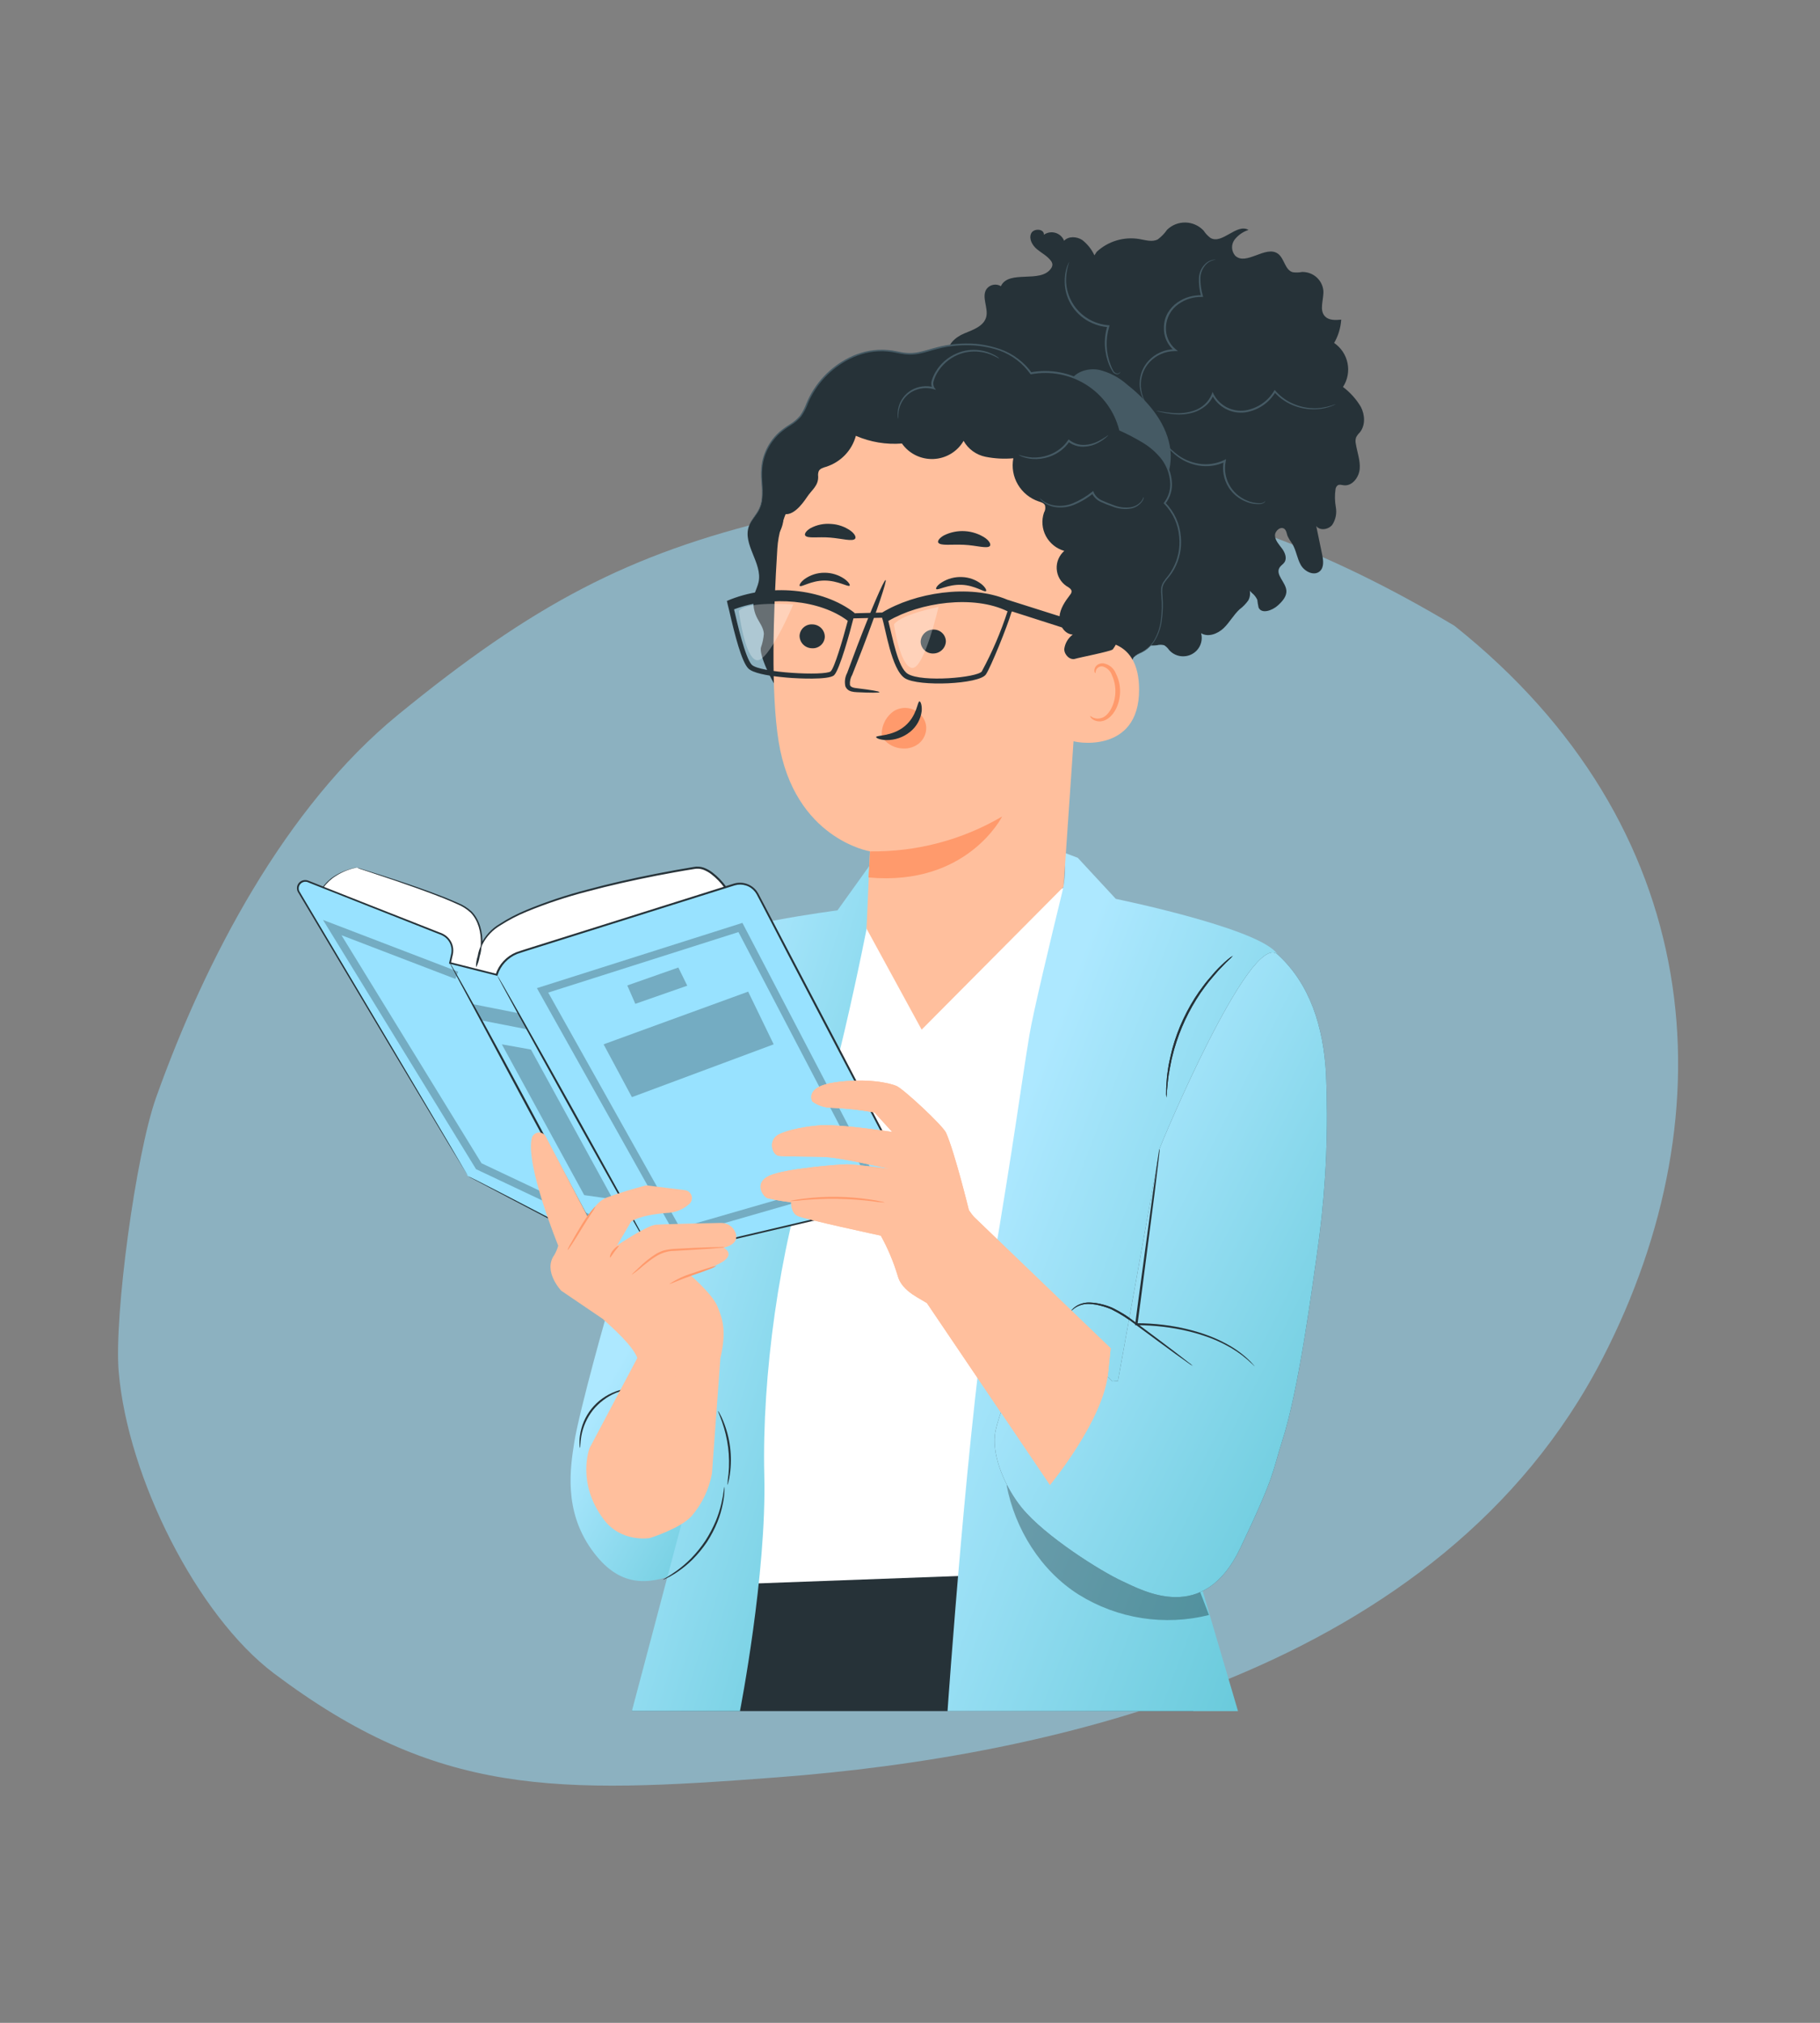 <svg width="90" height="100" viewBox="0 0 90 100" fill="none" xmlns="http://www.w3.org/2000/svg">
<rect x="0" y="0" width="90" height="100" fill="#808080" stroke="none"/>
<path opacity="0.5" d="M19.685 35.334C14.109 39.896 10.159 47.416 7.721 54.25C6.711 57.08 5.635 65.062 5.87 67.816C6.318 73.066 9.767 79.879 13.541 82.72C21.642 88.818 27.497 88.698 38.463 87.862C52.014 86.829 71.276 82.62 79.245 67.156C85.591 54.843 84.307 40.801 71.926 30.938C58.974 23.195 49.352 23.018 38.409 25.634C31.109 27.378 26.378 29.858 19.685 35.334Z" fill="#98E2FF"/>
<path d="M31.246 84.588H59.007L56.422 77.07L35.148 78.161L31.246 84.588Z" fill="#263238"/>
<path d="M36.416 78.315L52.639 77.717L58.4 45.839L53.194 43.624C53.194 43.624 51.033 44.822 47.031 44.841C43.104 44.86 43.173 43.541 43.173 43.541L39.73 47.205C39.73 47.205 35.492 59.12 35.428 59.361C35.365 59.602 36.416 78.315 36.416 78.315Z" fill="white"/>
<path d="M55.178 44.437C55.178 44.437 63.169 46.069 63.244 47.384C63.319 48.699 59.826 56.852 59.759 57.061C59.691 57.27 56.611 68.928 56.611 68.928L61.22 84.59H46.856C46.856 84.59 47.881 69.814 49.033 62.987C50.186 56.16 50.46 53.879 50.904 51.173C51.081 50.09 51.973 46.372 52.528 44.103C52.686 43.463 52.714 42.799 52.613 42.148L53.295 42.405L55.178 44.437Z" fill="url(#paint0_linear_4279_1748)"/>
<path d="M30.176 64.426C30.099 64.54 28.64 69.775 28.4 71.291C28.196 72.578 27.873 74.669 29.254 76.604C30.635 78.54 32.062 78.312 33.441 77.819C34.819 77.326 36.321 74.481 36.586 72.849C36.851 71.217 35.292 64.041 35.292 64.041L30.176 64.426Z" fill="url(#paint1_linear_4279_1748)"/>
<path d="M43.191 42.525L41.413 45.005C41.413 45.005 35.483 45.764 34.115 46.747C32.748 47.73 29.992 65.466 29.992 65.466L35.509 68.502L31.246 84.589H36.591C36.591 84.589 37.916 77.81 37.795 72.941C37.674 68.072 38.528 61.745 40.099 57.066C41.67 52.387 43.172 44.296 43.172 44.296L43.191 42.525Z" fill="url(#paint2_linear_4279_1748)"/>
<g opacity="0.3">
<path d="M59.335 78.668L49.777 73.416C50.184 75.581 51.471 77.657 53.353 78.837C54.3 79.426 55.359 79.819 56.465 79.991C57.571 80.163 58.701 80.112 59.786 79.839C59.633 79.448 59.482 79.058 59.335 78.668Z" fill="black"/>
</g>
<path d="M31.019 68.668C31.019 68.686 30.792 68.722 30.454 68.858C30.012 69.045 29.624 69.337 29.323 69.708C29.028 70.083 28.831 70.523 28.747 70.991C28.684 71.35 28.703 71.579 28.684 71.581C28.666 71.529 28.659 71.475 28.66 71.42C28.651 71.273 28.657 71.125 28.678 70.98C28.742 70.493 28.938 70.032 29.246 69.647C29.554 69.262 29.963 68.967 30.427 68.794C30.566 68.74 30.71 68.7 30.857 68.674C30.91 68.663 30.965 68.661 31.019 68.668Z" fill="#263238"/>
<path d="M32.134 76.034C32.134 76.034 33.651 75.56 34.197 74.951C34.716 74.347 35.065 73.618 35.207 72.839C35.276 71.935 35.62 67.192 35.62 67.192L31.622 66.932L29.156 71.584C29.156 71.584 28.487 73.292 29.853 75.112C30.725 76.279 32.134 76.034 32.134 76.034Z" fill="#FFBF9D"/>
<path d="M35.972 73.415C35.98 73.232 35.998 73.05 36.025 72.869C36.066 72.431 36.06 71.991 36.006 71.555C35.95 71.119 35.847 70.69 35.701 70.275C35.587 69.956 35.497 69.766 35.509 69.759C35.52 69.751 35.543 69.8 35.591 69.884C35.656 70.002 35.714 70.125 35.764 70.25C36.105 71.082 36.219 71.989 36.094 72.878C36.076 73.011 36.05 73.144 36.018 73.275C36.01 73.324 35.995 73.371 35.972 73.415Z" fill="#263238"/>
<path d="M35.823 73.506C35.831 73.582 35.831 73.658 35.823 73.734C35.821 73.823 35.813 73.911 35.8 73.999C35.785 74.102 35.773 74.219 35.742 74.347C35.683 74.648 35.595 74.945 35.481 75.231C35.34 75.58 35.165 75.915 34.959 76.231C34.747 76.543 34.506 76.836 34.239 77.103C34.018 77.32 33.779 77.517 33.522 77.692C33.426 77.761 33.325 77.824 33.221 77.882C33.145 77.93 33.067 77.972 32.985 78.009C32.918 78.047 32.847 78.078 32.773 78.1C32.773 78.083 33.06 77.942 33.482 77.637C33.727 77.456 33.959 77.257 34.173 77.041C34.433 76.774 34.667 76.484 34.874 76.176C35.077 75.862 35.252 75.532 35.397 75.189C35.512 74.909 35.604 74.62 35.673 74.326C35.79 73.828 35.802 73.504 35.823 73.506Z" fill="#263238"/>
<path d="M17.647 42.891C16.979 42.987 16.375 43.337 15.965 43.868L24.896 56.391L36.048 55.13L35.868 43.862C35.868 43.862 35.111 42.777 34.377 42.898C34.084 42.947 24.651 44.403 23.815 46.684C23.815 46.684 23.913 45.519 23.126 44.936C22.339 44.353 17.647 42.891 17.647 42.891Z" fill="white"/>
<path d="M17.649 42.891L17.779 42.927L18.163 43.044C18.498 43.149 18.995 43.304 19.633 43.517C20.27 43.729 21.054 43.995 21.952 44.344C22.177 44.433 22.407 44.534 22.644 44.635C22.894 44.735 23.124 44.88 23.322 45.061C23.717 45.466 23.877 46.075 23.854 46.684L23.788 46.669C23.991 46.255 24.312 45.909 24.712 45.674C25.122 45.41 25.555 45.183 26.006 44.995C26.991 44.586 28.003 44.247 29.037 43.98C30.12 43.686 31.266 43.426 32.466 43.191C33.066 43.073 33.68 42.961 34.304 42.86C34.469 42.827 34.639 42.839 34.798 42.893C34.953 42.95 35.099 43.03 35.23 43.13C35.49 43.33 35.719 43.566 35.91 43.832L35.919 43.843V43.858C35.965 46.764 36.017 49.93 36.071 53.219C36.083 53.86 36.093 54.496 36.102 55.126V55.169H36.056L24.904 56.428H24.877L24.862 56.407L15.953 43.881V43.872V43.862C16.124 43.626 16.341 43.425 16.593 43.274C16.774 43.163 16.967 43.073 17.169 43.005C17.287 42.962 17.408 42.929 17.532 42.906C17.573 42.898 17.616 42.895 17.658 42.895C17.616 42.899 17.575 42.906 17.534 42.915C17.411 42.941 17.291 42.977 17.174 43.022C16.979 43.093 16.793 43.185 16.618 43.297C16.371 43.448 16.158 43.647 15.992 43.881V43.862L24.946 56.367L24.904 56.348L36.044 55.077L36 55.128C35.99 54.495 35.979 53.863 35.969 53.23C35.917 49.942 35.867 46.779 35.821 43.868L35.831 43.895C35.645 43.637 35.423 43.408 35.17 43.213C35.047 43.119 34.911 43.044 34.765 42.989C34.621 42.94 34.467 42.93 34.318 42.961C33.694 43.059 33.081 43.172 32.482 43.287C31.284 43.521 30.137 43.779 29.056 44.069C28.026 44.334 27.017 44.669 26.035 45.073C25.587 45.258 25.156 45.482 24.748 45.743C24.361 45.968 24.048 46.302 23.85 46.701L23.777 46.877V46.688C23.802 46.097 23.648 45.498 23.27 45.113C23.077 44.935 22.853 44.793 22.609 44.695C22.377 44.587 22.146 44.492 21.924 44.401C21.029 44.048 20.247 43.779 19.619 43.56L18.156 43.071L17.772 42.946C17.691 42.908 17.649 42.891 17.649 42.891Z" fill="#263238"/>
<path d="M23.129 58.136L14.766 44.094C14.727 44.029 14.709 43.953 14.716 43.877C14.723 43.802 14.754 43.73 14.805 43.673C14.855 43.617 14.921 43.578 14.995 43.561C15.068 43.543 15.145 43.549 15.216 43.576L21.808 46.172C21.935 46.221 22.048 46.299 22.139 46.4C22.232 46.503 22.3 46.627 22.336 46.761C22.371 46.896 22.374 47.036 22.344 47.172L22.246 47.607L24.55 48.189L24.6 48.062C24.692 47.829 24.836 47.619 25.021 47.448C25.205 47.277 25.427 47.149 25.668 47.073L36.29 43.73C36.51 43.66 36.748 43.669 36.962 43.757C37.176 43.844 37.351 44.003 37.457 44.206L45.001 58.574L44.745 59.252L32.754 62.06H30.642L23.129 58.136Z" fill="#98E2FF"/>
<path d="M23.129 58.135L23.261 58.199L23.645 58.389L25.124 59.148L30.662 62.023H30.647H32.748L44.737 59.205L44.704 59.233C44.779 59.025 44.863 58.789 44.95 58.554V58.588L41.051 51.158C40.37 49.853 39.673 48.525 38.96 47.173L37.894 45.12L37.624 44.602L37.487 44.342C37.447 44.255 37.399 44.173 37.343 44.095C37.229 43.946 37.072 43.834 36.892 43.776C36.712 43.717 36.519 43.714 36.337 43.767L30.063 45.74L27.046 46.689C26.553 46.847 26.053 46.995 25.577 47.156C25.348 47.249 25.142 47.391 24.974 47.572C24.806 47.752 24.681 47.967 24.607 48.201L24.596 48.241L24.552 48.23L22.247 47.647L22.203 47.636L22.213 47.592L22.291 47.245C22.323 47.137 22.335 47.024 22.328 46.911C22.318 46.801 22.287 46.694 22.235 46.596C22.182 46.498 22.111 46.412 22.024 46.342C21.935 46.272 21.834 46.218 21.727 46.182L21.402 46.055L20.755 45.799L18.239 44.807L15.839 43.858L15.263 43.63C15.222 43.608 15.178 43.594 15.131 43.59C15.085 43.586 15.039 43.592 14.995 43.607C14.951 43.622 14.911 43.645 14.877 43.677C14.843 43.708 14.816 43.746 14.798 43.788C14.78 43.829 14.771 43.874 14.771 43.919C14.771 43.964 14.78 44.008 14.798 44.05L14.948 44.306L15.251 44.816C16.859 47.52 18.272 49.902 19.442 51.873L22.172 56.482L22.894 57.712L23.086 58.031C23.127 58.101 23.146 58.139 23.146 58.139C23.146 58.139 23.123 58.105 23.081 58.034C23.038 57.964 22.973 57.86 22.889 57.723L22.147 56.499C21.508 55.431 20.575 53.871 19.395 51.905L15.184 44.852L14.879 44.342C14.827 44.255 14.777 44.173 14.723 44.08C14.699 44.029 14.685 43.974 14.684 43.918C14.682 43.861 14.692 43.805 14.714 43.753C14.736 43.701 14.768 43.654 14.81 43.615C14.851 43.577 14.9 43.547 14.954 43.528C15.062 43.492 15.181 43.5 15.284 43.551L15.86 43.78L18.262 44.729L20.78 45.719L21.425 45.974L21.752 46.101C21.868 46.14 21.976 46.198 22.072 46.273C22.169 46.352 22.249 46.448 22.307 46.557C22.365 46.666 22.4 46.786 22.41 46.909C22.419 47.031 22.406 47.154 22.372 47.272L22.295 47.619L22.261 47.564L24.565 48.145L24.509 48.173C24.588 47.927 24.72 47.702 24.897 47.512C25.073 47.322 25.29 47.173 25.531 47.074C26.021 46.907 26.51 46.761 27.006 46.604L30.025 45.655L36.298 43.68C36.5 43.621 36.715 43.625 36.914 43.69C37.113 43.755 37.288 43.878 37.414 44.044C37.473 44.126 37.524 44.213 37.566 44.304L37.702 44.564L37.975 45.082C38.335 45.77 38.693 46.454 39.048 47.133L41.14 51.118L45.031 58.552V58.569V58.587L44.785 59.266V59.289H44.76L32.761 62.097H30.649L25.118 59.194L23.649 58.418L23.265 58.217L23.129 58.135Z" fill="#263238"/>
<g opacity="0.3">
<path d="M29.022 60.389L23.541 57.799L15.973 45.477L22.657 48.038L22.517 48.393L16.887 46.234L23.81 57.505L29.187 60.046L29.022 60.389Z" fill="#1E2D33"/>
</g>
<g opacity="0.3">
<path d="M33.447 61.148L26.551 48.849L36.713 45.623L43.337 58.302L33.447 61.148ZM27.11 49.069L33.629 60.699L42.778 58.054L36.517 46.078L27.11 49.069Z" fill="#1E2D33"/>
</g>
<path d="M32.221 61.919C32.199 61.932 30.468 58.883 28.358 55.088C26.247 51.292 24.559 48.224 24.582 48.211C24.605 48.198 26.336 51.247 28.446 55.042C30.556 58.837 32.246 61.907 32.221 61.919Z" fill="#263238"/>
<path d="M22.246 47.602C22.279 47.646 22.309 47.693 22.335 47.742L22.573 48.15C22.778 48.507 23.068 49.025 23.425 49.668C24.138 50.951 25.106 52.734 26.164 54.71L28.87 59.767L29.694 61.298C29.786 61.472 29.859 61.613 29.914 61.715C29.943 61.763 29.966 61.813 29.985 61.865C29.952 61.821 29.923 61.774 29.897 61.725L29.659 61.317C29.453 60.96 29.163 60.442 28.806 59.799C28.094 58.514 27.126 56.73 26.068 54.755L23.356 49.698L22.532 48.169C22.44 47.994 22.367 47.854 22.312 47.752C22.285 47.704 22.263 47.653 22.246 47.602Z" fill="#263238"/>
<path d="M23.54 47.829C23.534 47.635 23.563 47.443 23.624 47.259C23.653 47.068 23.714 46.882 23.805 46.711C23.81 46.904 23.781 47.097 23.72 47.28C23.692 47.472 23.631 47.657 23.54 47.829Z" fill="#263238"/>
<g opacity="0.3">
<path d="M24.816 51.627L28.89 59.082L30.307 59.283L26.257 51.885L24.816 51.627Z" fill="#1E2D33"/>
</g>
<g opacity="0.3">
<path d="M23.363 49.637L25.62 50.083L26.115 50.895L23.803 50.443L23.4 49.758" fill="#1E2D33"/>
</g>
<g opacity="0.3">
<path d="M31.417 49.625L31.02 48.716L33.545 47.83L33.985 48.728L31.417 49.625Z" fill="#1E2D33"/>
</g>
<g opacity="0.3">
<path d="M31.248 54.238L29.848 51.627L36.997 49.022L38.259 51.627L31.248 54.238Z" fill="#1E2D33"/>
</g>
<path d="M54.231 12.45C54.51 12.191 54.845 11.998 55.212 11.888C55.578 11.778 55.966 11.754 56.343 11.817C56.649 11.87 56.979 11.978 57.254 11.834C57.431 11.702 57.586 11.543 57.711 11.361C57.83 11.244 57.973 11.151 58.129 11.089C58.286 11.027 58.454 10.997 58.623 11C58.791 11.004 58.958 11.041 59.111 11.11C59.265 11.178 59.404 11.277 59.518 11.399C59.609 11.538 59.724 11.661 59.858 11.762C60.434 12.101 61.158 11.022 61.74 11.367C61.464 11.456 61.222 11.625 61.047 11.853C60.962 11.969 60.92 12.11 60.926 12.252C60.933 12.395 60.987 12.532 61.081 12.64C61.619 13.154 62.594 12.109 63.193 12.541C63.518 12.777 63.537 13.344 63.923 13.456C64.078 13.479 64.235 13.475 64.388 13.445C64.65 13.439 64.905 13.532 65.101 13.704C65.296 13.877 65.418 14.116 65.442 14.374C65.465 14.817 65.216 15.342 65.534 15.652C65.726 15.841 66.047 15.83 66.324 15.802C66.297 16.207 66.178 16.601 65.974 16.953C66.318 17.19 66.555 17.548 66.637 17.954C66.719 18.36 66.638 18.781 66.412 19.13C66.769 19.399 67.07 19.735 67.297 20.118C67.499 20.513 67.526 21.029 67.245 21.374C67.173 21.445 67.111 21.526 67.063 21.615C67.026 21.719 67.02 21.831 67.046 21.938C67.111 22.354 67.274 22.762 67.238 23.181C67.201 23.6 66.867 24.044 66.445 23.989C66.347 23.976 66.239 23.938 66.155 23.989C66.124 24.012 66.098 24.04 66.079 24.073C66.06 24.105 66.048 24.142 66.043 24.179C65.999 24.478 66.005 24.783 66.059 25.08C66.112 25.381 66.048 25.691 65.88 25.947C65.688 26.185 65.267 26.249 65.089 26.004L65.383 27.424C65.44 27.704 65.483 28.044 65.267 28.238C64.985 28.492 64.511 28.259 64.325 27.93C64.138 27.602 64.1 27.206 63.904 26.883C63.812 26.759 63.732 26.627 63.666 26.488C63.626 26.372 63.616 26.238 63.526 26.156C63.343 25.991 63.036 26.24 63.049 26.484C63.063 26.729 63.251 26.921 63.397 27.118C63.543 27.316 63.654 27.591 63.518 27.796C63.453 27.894 63.339 27.955 63.276 28.056C63.057 28.401 63.568 28.773 63.61 29.179C63.643 29.479 63.408 29.737 63.182 29.938C62.905 30.185 62.387 30.369 62.237 30.033C62.209 29.907 62.188 29.781 62.174 29.653C62.111 29.517 62.017 29.397 61.897 29.304C61.63 29.039 61.447 28.703 61.371 28.336C61.667 28.735 61.972 29.257 61.726 29.686C61.605 29.854 61.459 30.003 61.292 30.128C60.995 30.405 60.801 30.775 60.507 31.055C60.213 31.336 59.739 31.517 59.395 31.302C59.449 31.501 59.432 31.712 59.349 31.9C59.266 32.089 59.121 32.244 58.937 32.34C58.753 32.436 58.541 32.468 58.337 32.43C58.132 32.392 57.947 32.287 57.811 32.131C57.748 32.038 57.666 31.958 57.571 31.898C57.453 31.866 57.329 31.866 57.212 31.898C56.848 31.94 56.479 31.883 56.146 31.732C55.813 31.581 55.529 31.342 55.324 31.042L55.694 30.932C54.982 30.805 54.239 30.667 53.663 30.234C53.087 29.801 52.739 28.98 53.087 28.348C53.234 28.075 53.507 27.799 53.405 27.507C53.334 27.304 53.111 27.204 52.912 27.128L50.396 26.114C49.989 25.951 49.561 25.771 49.301 25.42C49.042 25.069 49.046 24.492 49.424 24.27C49.244 23.868 48.953 23.524 48.583 23.278C48.17 23.006 47.679 22.868 47.254 22.613C46.83 22.359 46.452 21.921 46.507 21.433C46.563 20.946 47.264 20.598 47.589 20.972C47.556 20.23 46.229 20.122 46.152 19.384C46.089 18.786 46.872 18.515 47.291 18.077C47.22 17.866 47.014 17.724 46.938 17.507C46.774 17.071 47.245 16.665 47.679 16.486C48.113 16.308 48.639 16.13 48.766 15.682C48.892 15.234 48.518 14.678 48.787 14.285C48.866 14.179 48.983 14.105 49.114 14.08C49.245 14.054 49.381 14.078 49.495 14.147C49.88 13.314 51.466 14.031 51.977 13.266C52.02 13.208 52.043 13.136 52.042 13.063C52.032 13.001 52.007 12.942 51.967 12.893C51.792 12.652 51.51 12.513 51.281 12.323C51.053 12.134 50.868 11.817 50.989 11.543C51.111 11.27 51.642 11.306 51.621 11.604C51.703 11.547 51.798 11.508 51.897 11.492C51.996 11.476 52.098 11.483 52.194 11.512C52.291 11.54 52.379 11.591 52.453 11.658C52.527 11.726 52.584 11.809 52.62 11.902C52.839 11.665 53.246 11.688 53.517 11.864C53.776 12.066 53.983 12.326 54.12 12.623" fill="#263238"/>
<path d="M57.846 22.031C57.61 20.803 56.725 19.792 55.734 19.01C55.339 18.658 54.862 18.408 54.345 18.282C53.823 18.187 53.222 18.354 52.945 18.801L52.995 19.676C52.847 21.061 53.902 22.255 54.386 23.562C54.597 24.132 54.77 24.813 55.319 25.067C55.621 25.186 55.957 25.191 56.262 25.08C57.47 24.703 58.082 23.259 57.846 22.031Z" fill="#455A64"/>
<path d="M57.809 28.45C58.203 27.924 58.397 27.278 58.358 26.624C58.319 25.971 58.048 25.352 57.594 24.875C58.118 24.24 57.942 23.249 57.423 22.61C56.905 21.97 56.129 21.599 55.38 21.246C54.986 19.365 52.868 18.02 50.975 18.456C50.005 17.018 47.912 16.771 46.226 17.238C45.824 17.383 45.403 17.47 44.975 17.496C44.663 17.469 44.353 17.424 44.046 17.36C42.341 17.115 40.632 18.285 39.95 19.851C39.859 20.108 39.734 20.352 39.579 20.578C39.355 20.858 39.017 21.022 38.728 21.236C38.417 21.472 38.16 21.771 37.976 22.114C37.792 22.456 37.684 22.834 37.661 23.221C37.626 23.875 37.832 24.574 37.545 25.166C37.401 25.464 37.146 25.701 37.035 26.012C36.708 26.91 37.711 27.839 37.513 28.773C37.472 28.963 37.384 29.141 37.321 29.327C37.208 29.713 37.24 30.127 37.411 30.492C37.544 30.769 37.759 31.025 37.774 31.333C37.755 31.564 37.706 31.793 37.628 32.012C37.507 32.57 38.705 34.735 39.189 35.048L53.784 35.323C54.337 35.206 54.839 34.922 55.221 34.51C55.603 34.098 55.847 33.58 55.918 33.025C55.913 32.839 55.961 32.656 56.058 32.496C56.173 32.386 56.309 32.3 56.459 32.243C57.404 31.756 57.531 30.481 57.443 29.431C57.421 29.285 57.425 29.136 57.456 28.991C57.535 28.789 57.656 28.605 57.809 28.45Z" fill="#263238"/>
<path d="M53.651 28.431C53.72 25.879 52.132 22.928 49.58 21.657C47.971 20.854 46.699 20.837 45.86 20.731C44.665 20.604 43.459 20.84 42.404 21.408C41.597 21.586 38.622 24.224 38.44 27.116C38.236 30.328 38.117 34.26 38.503 36.657C39.281 41.476 43.02 42.087 43.02 42.087L42.851 45.907L45.576 50.901L52.593 43.84L53.651 28.431Z" fill="#FFBF9D"/>
<path d="M45.802 35.93C45.78 35.683 45.666 35.453 45.482 35.285C45.315 35.127 45.101 35.028 44.872 35.003C44.643 34.977 44.412 35.027 44.214 35.144C44.008 35.284 43.842 35.476 43.736 35.7C43.629 35.924 43.585 36.173 43.607 36.419C43.706 36.571 43.835 36.7 43.988 36.798C44.141 36.896 44.313 36.961 44.493 36.989C44.55 36.989 44.608 37.002 44.666 37.004C44.952 37.017 45.234 36.923 45.455 36.742C45.571 36.641 45.663 36.516 45.723 36.375C45.783 36.235 45.81 36.082 45.802 35.93Z" fill="#FF9A6C"/>
<path d="M39.539 31.425C39.538 31.586 39.6 31.742 39.713 31.858C39.826 31.974 39.981 32.042 40.144 32.047C40.224 32.053 40.303 32.044 40.379 32.019C40.455 31.994 40.525 31.954 40.585 31.902C40.645 31.851 40.694 31.787 40.728 31.716C40.763 31.645 40.783 31.568 40.787 31.489C40.789 31.328 40.727 31.173 40.615 31.056C40.502 30.94 40.347 30.872 40.184 30.867C40.105 30.861 40.025 30.87 39.949 30.895C39.873 30.92 39.803 30.96 39.743 31.012C39.683 31.064 39.634 31.127 39.599 31.198C39.564 31.269 39.544 31.346 39.539 31.425Z" fill="#263238"/>
<path d="M39.548 28.965C39.627 29.047 40.101 28.7 40.774 28.7C41.446 28.7 41.941 29.034 42.014 28.952C42.049 28.916 41.97 28.772 41.755 28.616C41.463 28.417 41.117 28.311 40.762 28.314C40.412 28.314 40.072 28.423 39.788 28.626C39.581 28.783 39.512 28.929 39.548 28.965Z" fill="#263238"/>
<path d="M43.488 34.215C43.488 34.177 43.073 34.107 42.395 34.025C42.222 34.008 42.059 33.974 42.03 33.858C42.015 33.683 42.055 33.507 42.145 33.355L42.652 32.061C43.357 30.219 43.868 28.705 43.793 28.676C43.718 28.648 43.084 30.12 42.38 31.963C42.211 32.416 42.047 32.849 41.894 33.264C41.785 33.469 41.754 33.705 41.805 33.93C41.83 33.99 41.868 34.044 41.917 34.087C41.966 34.13 42.025 34.161 42.088 34.179C42.183 34.204 42.281 34.217 42.38 34.219C43.061 34.251 43.486 34.253 43.488 34.215Z" fill="#263238"/>
<path d="M43.028 42.088C45.324 42.12 47.584 41.523 49.557 40.363C49.557 40.363 47.829 43.826 42.949 43.378L43.028 42.088Z" fill="#FF9A6C"/>
<path d="M45.469 34.674C45.36 34.674 45.358 35.389 44.734 35.904C44.11 36.418 43.33 36.336 43.324 36.439C43.324 36.482 43.499 36.577 43.827 36.587C44.255 36.593 44.672 36.449 45.003 36.181C45.323 35.925 45.53 35.555 45.579 35.15C45.6 34.849 45.519 34.67 45.469 34.674Z" fill="#263238"/>
<path d="M39.817 26.472C39.93 26.635 40.447 26.527 41.048 26.576C41.649 26.625 42.15 26.781 42.283 26.635C42.342 26.563 42.283 26.405 42.068 26.242C41.782 26.038 41.442 25.919 41.09 25.901C40.74 25.872 40.389 25.945 40.08 26.111C39.855 26.246 39.771 26.394 39.817 26.472Z" fill="#263238"/>
<path d="M46.774 31.708C46.768 31.868 46.7 32.019 46.584 32.13C46.468 32.242 46.313 32.305 46.151 32.306C46.072 32.309 45.992 32.296 45.917 32.269C45.842 32.241 45.774 32.199 45.716 32.145C45.657 32.091 45.611 32.026 45.579 31.954C45.546 31.882 45.529 31.804 45.527 31.725C45.532 31.564 45.6 31.411 45.717 31.299C45.834 31.187 45.99 31.124 46.153 31.123C46.233 31.121 46.313 31.134 46.387 31.162C46.462 31.19 46.53 31.232 46.588 31.287C46.646 31.341 46.692 31.406 46.724 31.479C46.756 31.551 46.773 31.629 46.774 31.708Z" fill="#263238"/>
<path d="M48.758 29.22C48.678 29.297 48.217 28.935 47.545 28.91C46.873 28.886 46.366 29.203 46.297 29.119C46.262 29.081 46.346 28.929 46.567 28.793C46.866 28.604 47.216 28.511 47.57 28.527C47.919 28.538 48.255 28.66 48.53 28.872C48.733 29.038 48.797 29.186 48.758 29.22Z" fill="#263238"/>
<path d="M48.949 26.993C48.81 27.139 48.296 26.962 47.673 26.932C47.051 26.901 46.521 26.993 46.4 26.829C46.35 26.752 46.439 26.604 46.675 26.469C46.998 26.308 47.358 26.235 47.719 26.258C48.08 26.281 48.428 26.399 48.728 26.6C48.943 26.761 49.008 26.919 48.949 26.993Z" fill="#263238"/>
<path d="M52.848 32.999C52.848 32.639 53.268 31.792 53.627 31.737C54.587 31.589 56.316 31.665 56.329 34.067C56.352 37.354 53.009 36.701 53.001 36.606C52.994 36.511 52.846 34.238 52.848 32.999Z" fill="#FFBF9D"/>
<path d="M53.913 35.4C53.927 35.388 53.971 35.44 54.069 35.483C54.208 35.538 54.363 35.538 54.503 35.483C54.852 35.352 55.144 34.8 55.156 34.208C55.163 33.926 55.106 33.645 54.989 33.388C54.957 33.286 54.9 33.193 54.823 33.117C54.747 33.041 54.653 32.984 54.549 32.952C54.482 32.935 54.412 32.942 54.35 32.971C54.288 33 54.238 33.05 54.209 33.111C54.165 33.204 54.186 33.269 54.169 33.275C54.151 33.28 54.098 33.221 54.123 33.085C54.14 33.003 54.186 32.93 54.251 32.878C54.343 32.809 54.458 32.778 54.572 32.792C54.709 32.818 54.837 32.878 54.943 32.966C55.05 33.054 55.132 33.169 55.181 33.297C55.325 33.581 55.396 33.895 55.388 34.212C55.373 34.874 55.033 35.496 54.553 35.637C54.464 35.663 54.37 35.67 54.278 35.655C54.186 35.641 54.099 35.606 54.023 35.553C53.919 35.479 53.902 35.405 53.913 35.4Z" fill="#FF9A6C"/>
<path d="M37.688 27.162C38.36 26.746 38.79 26.181 38.748 25.399C39.193 25.53 39.646 24.965 39.9 24.583C40.153 24.202 40.476 24.014 40.459 23.551C40.446 23.46 40.457 23.368 40.491 23.283C40.559 23.158 40.718 23.116 40.854 23.075C41.209 22.961 41.529 22.762 41.786 22.495C42.043 22.228 42.227 21.901 42.323 21.545C43.039 21.856 43.822 21.986 44.601 21.925C44.774 22.172 45.008 22.373 45.282 22.507C45.555 22.641 45.858 22.704 46.162 22.691C46.467 22.678 46.763 22.589 47.023 22.432C47.284 22.275 47.499 22.055 47.65 21.794C47.763 21.994 47.917 22.168 48.104 22.304C48.291 22.44 48.505 22.535 48.732 22.581C49.185 22.672 49.65 22.696 50.11 22.655C50.025 23.101 50.104 23.562 50.335 23.954C50.566 24.346 50.932 24.643 51.366 24.79C51.483 24.826 51.62 24.862 51.675 24.98C51.692 25.041 51.696 25.105 51.687 25.168C51.678 25.231 51.656 25.291 51.624 25.346C51.56 25.535 51.536 25.735 51.553 25.933C51.569 26.131 51.626 26.325 51.72 26.501C51.814 26.677 51.943 26.833 52.099 26.959C52.255 27.085 52.435 27.178 52.628 27.234C52.502 27.345 52.403 27.483 52.338 27.637C52.273 27.792 52.245 27.959 52.255 28.125C52.264 28.292 52.312 28.455 52.394 28.601C52.477 28.747 52.591 28.872 52.73 28.968C52.851 29.04 53.008 29.126 52.989 29.264C52.978 29.317 52.953 29.365 52.916 29.405C52.668 29.729 52.422 30.086 52.392 30.49C52.361 30.894 52.639 31.352 53.05 31.371C52.935 31.456 52.837 31.564 52.765 31.687C52.692 31.811 52.646 31.948 52.628 32.09C52.628 32.376 52.916 32.659 53.185 32.564C53.3 32.52 54.956 32.198 55.029 32.101C55.969 30.839 54.786 29.445 54.694 27.879C54.569 26.309 54.076 24.789 53.256 23.439C52.936 22.861 52.539 22.329 52.077 21.855C51.52 21.345 50.907 20.9 50.249 20.526C49.407 20.008 48.543 19.494 47.579 19.268C45.786 18.851 43.931 19.494 42.246 20.259C41.599 20.527 40.991 20.881 40.439 21.31C39.817 21.87 39.302 22.535 38.916 23.274C38.323 24.319 37.83 25.447 37.712 26.638" fill="#263238"/>
<path d="M37.035 26.012C37.075 25.886 37.135 25.767 37.214 25.659C37.285 25.549 37.385 25.422 37.479 25.259C37.586 25.07 37.652 24.861 37.671 24.646C37.689 24.375 37.684 24.104 37.657 23.834C37.621 23.508 37.63 23.18 37.684 22.857C37.757 22.486 37.906 22.134 38.122 21.823C38.24 21.652 38.378 21.496 38.533 21.358C38.698 21.218 38.873 21.091 39.057 20.978C39.249 20.863 39.42 20.718 39.564 20.547C39.696 20.356 39.802 20.149 39.881 19.931C40.287 18.958 41.031 18.16 41.98 17.682C42.236 17.555 42.504 17.456 42.781 17.386C43.067 17.319 43.361 17.287 43.655 17.289C43.805 17.294 43.955 17.306 44.104 17.325C44.252 17.348 44.398 17.38 44.546 17.407C44.839 17.468 45.142 17.468 45.435 17.407C45.733 17.348 46.024 17.244 46.332 17.168C46.958 17.006 47.607 16.949 48.252 16.997C48.583 17.029 48.91 17.092 49.228 17.187C49.883 17.367 50.465 17.744 50.895 18.265C50.935 18.32 50.975 18.375 51.017 18.428L50.964 18.407C51.932 18.225 52.935 18.416 53.765 18.942C54.595 19.468 55.19 20.288 55.427 21.234L55.402 21.202C55.802 21.38 56.191 21.584 56.565 21.811C56.932 22.032 57.254 22.319 57.516 22.655C57.763 22.988 57.913 23.382 57.948 23.794C57.989 24.191 57.874 24.588 57.627 24.904V24.849C58.075 25.306 58.347 25.904 58.395 26.538C58.45 27.104 58.328 27.674 58.046 28.17C57.981 28.283 57.907 28.392 57.825 28.494C57.743 28.588 57.666 28.686 57.595 28.788C57.529 28.884 57.488 28.995 57.476 29.111C57.469 29.224 57.472 29.338 57.485 29.451C57.522 29.867 57.509 30.286 57.447 30.699C57.4 31.033 57.289 31.355 57.118 31.648C56.99 31.862 56.812 32.044 56.6 32.179C56.429 32.291 56.275 32.335 56.191 32.395C56.147 32.424 56.107 32.457 56.07 32.494C56.1 32.45 56.139 32.412 56.185 32.384C56.268 32.319 56.421 32.272 56.587 32.158C56.792 32.022 56.963 31.841 57.086 31.629C57.251 31.339 57.358 31.021 57.401 30.691C57.457 30.282 57.466 29.868 57.428 29.456C57.413 29.34 57.409 29.222 57.416 29.105C57.428 28.98 57.472 28.859 57.543 28.754C57.614 28.65 57.691 28.55 57.773 28.454C57.85 28.352 57.919 28.244 57.981 28.132C58.253 27.646 58.368 27.09 58.311 26.538C58.264 25.923 58 25.345 57.566 24.902L57.539 24.876L57.562 24.847C57.795 24.547 57.901 24.17 57.86 23.794C57.825 23.4 57.68 23.023 57.443 22.705C57.187 22.379 56.872 22.102 56.515 21.887C56.144 21.663 55.76 21.462 55.363 21.285L55.342 21.276V21.251C55.108 20.332 54.528 19.535 53.72 19.024C52.912 18.513 51.937 18.326 50.994 18.502H50.962L50.941 18.475C50.902 18.422 50.862 18.371 50.822 18.318C50.406 17.806 49.84 17.435 49.201 17.257C48.887 17.168 48.566 17.109 48.24 17.082C47.608 17.034 46.971 17.09 46.357 17.248C46.055 17.322 45.759 17.428 45.452 17.487C45.299 17.517 45.144 17.532 44.987 17.532C44.833 17.528 44.68 17.512 44.528 17.483C44.381 17.456 44.235 17.424 44.089 17.401C43.944 17.382 43.799 17.37 43.653 17.365C43.366 17.362 43.081 17.393 42.802 17.458C42.531 17.526 42.269 17.622 42.019 17.745C41.084 18.214 40.35 18.997 39.948 19.953C39.867 20.178 39.756 20.39 39.62 20.587C39.47 20.762 39.292 20.912 39.094 21.031C38.91 21.144 38.736 21.27 38.573 21.411C38.422 21.545 38.288 21.697 38.172 21.862C37.958 22.165 37.809 22.509 37.736 22.872C37.68 23.189 37.667 23.513 37.7 23.834C37.724 24.107 37.724 24.381 37.7 24.654C37.681 24.873 37.615 25.085 37.508 25.278C37.408 25.443 37.306 25.566 37.233 25.674C37.176 25.754 37.125 25.838 37.081 25.925C37.049 25.98 37.037 26.012 37.035 26.012Z" fill="#455A64"/>
<path d="M49.417 17.732C49.417 17.732 49.328 17.682 49.167 17.603C48.94 17.492 48.695 17.421 48.443 17.392C48.071 17.346 47.693 17.4 47.348 17.547C46.927 17.731 46.575 18.042 46.344 18.436C46.274 18.555 46.218 18.683 46.177 18.815C46.156 18.871 46.147 18.931 46.151 18.99C46.156 19.05 46.173 19.108 46.202 19.16L46.283 19.272L46.148 19.234C45.802 19.141 45.433 19.184 45.119 19.354C44.87 19.492 44.672 19.705 44.554 19.961C44.475 20.131 44.43 20.315 44.424 20.502C44.424 20.633 44.424 20.705 44.424 20.707C44.424 20.709 44.424 20.69 44.408 20.656C44.398 20.605 44.392 20.554 44.391 20.502C44.385 20.256 44.446 20.013 44.567 19.798C44.688 19.583 44.865 19.404 45.081 19.28C45.413 19.093 45.807 19.044 46.177 19.141L46.123 19.215C46.085 19.152 46.061 19.08 46.054 19.006C46.048 18.932 46.058 18.858 46.085 18.788C46.127 18.651 46.186 18.518 46.26 18.394C46.498 17.983 46.865 17.659 47.306 17.472C47.667 17.315 48.066 17.261 48.456 17.316C48.715 17.351 48.964 17.434 49.19 17.561C49.252 17.595 49.311 17.633 49.367 17.675C49.399 17.713 49.417 17.728 49.417 17.732Z" fill="#455A64"/>
<path d="M54.803 21.517C54.803 21.517 54.769 21.564 54.688 21.632C54.57 21.732 54.441 21.818 54.304 21.89C54.1 22.001 53.873 22.066 53.641 22.08C53.344 22.102 53.05 22.013 52.816 21.832L52.888 21.82C52.858 21.864 52.825 21.909 52.791 21.955C52.756 22 52.716 22.04 52.677 22.084C52.447 22.319 52.161 22.493 51.846 22.593C51.59 22.676 51.321 22.709 51.053 22.689C50.873 22.675 50.696 22.635 50.528 22.57C50.467 22.548 50.408 22.517 50.355 22.479C50.582 22.554 50.818 22.601 51.056 22.619C51.317 22.629 51.578 22.591 51.825 22.507C52.122 22.407 52.392 22.238 52.612 22.016C52.648 21.974 52.687 21.936 52.719 21.894L52.813 21.767L52.846 21.722L52.886 21.756C53.102 21.924 53.371 22.008 53.645 21.993C53.867 21.982 54.084 21.925 54.283 21.826C54.621 21.663 54.793 21.501 54.803 21.517Z" fill="#455A64"/>
<path d="M56.556 24.567C56.556 24.567 56.556 24.588 56.556 24.628C56.539 24.684 56.514 24.738 56.481 24.786C56.352 24.965 56.16 25.091 55.943 25.137C55.623 25.193 55.294 25.157 54.994 25.032C54.816 24.974 54.641 24.906 54.47 24.828C54.273 24.747 54.11 24.601 54.011 24.414C54.011 24.395 53.998 24.376 53.99 24.361L54.069 24.383C53.772 24.626 53.439 24.823 53.082 24.966C52.785 25.082 52.461 25.115 52.146 25.061C51.935 25.025 51.736 24.935 51.57 24.801C51.525 24.764 51.485 24.723 51.449 24.678C51.426 24.647 51.415 24.63 51.419 24.628C51.422 24.626 51.476 24.685 51.593 24.77C51.76 24.888 51.953 24.963 52.156 24.991C52.457 25.034 52.765 24.997 53.047 24.883C53.393 24.74 53.717 24.548 54.007 24.313L54.061 24.271L54.086 24.336L54.103 24.381C54.193 24.547 54.337 24.676 54.512 24.748C54.683 24.829 54.86 24.894 55.025 24.955C55.308 25.078 55.621 25.12 55.928 25.076C56.132 25.039 56.316 24.931 56.448 24.772C56.489 24.707 56.525 24.639 56.556 24.567Z" fill="#455A64"/>
<path d="M60.142 12.839C60.142 12.839 60.084 12.839 59.984 12.867C59.839 12.907 59.709 12.989 59.612 13.102C59.459 13.278 59.37 13.499 59.36 13.73C59.356 14.033 59.397 14.335 59.483 14.626L59.496 14.679H59.441C59.029 14.668 58.624 14.789 58.288 15.025C58.1 15.154 57.944 15.326 57.835 15.526C57.725 15.725 57.664 15.947 57.657 16.174C57.646 16.381 57.684 16.588 57.768 16.778C57.851 16.968 57.978 17.136 58.139 17.269L58.25 17.357H58.108C57.871 17.357 57.636 17.405 57.419 17.499C57.202 17.593 57.007 17.731 56.846 17.903C56.59 18.18 56.439 18.536 56.418 18.911C56.403 19.157 56.441 19.404 56.529 19.636C56.591 19.799 56.643 19.878 56.637 19.884C56.62 19.867 56.606 19.848 56.595 19.827C56.558 19.77 56.526 19.711 56.499 19.649C56.396 19.415 56.347 19.162 56.357 18.907C56.369 18.515 56.52 18.139 56.785 17.846C56.952 17.663 57.156 17.516 57.384 17.416C57.612 17.315 57.858 17.263 58.108 17.262L58.079 17.347C57.906 17.205 57.769 17.024 57.678 16.821C57.587 16.617 57.546 16.395 57.557 16.172C57.559 15.924 57.626 15.681 57.749 15.465C57.87 15.261 58.032 15.085 58.227 14.949C58.58 14.704 59.005 14.58 59.437 14.598L59.395 14.649C59.31 14.35 59.274 14.039 59.287 13.729C59.302 13.484 59.403 13.253 59.571 13.074C59.677 12.958 59.818 12.878 59.973 12.846C60.012 12.838 60.053 12.835 60.094 12.837C60.128 12.835 60.142 12.837 60.142 12.839Z" fill="#455A64"/>
<path d="M66.059 19.972C66.059 19.972 66.042 19.985 66.006 20.004C65.969 20.023 65.913 20.052 65.838 20.08C65.623 20.161 65.398 20.21 65.168 20.228C64.815 20.255 64.46 20.213 64.124 20.103C63.691 19.964 63.304 19.712 63.004 19.374H63.079C62.921 19.642 62.705 19.872 62.446 20.047C62.186 20.222 61.891 20.337 61.581 20.385C61.247 20.43 60.908 20.37 60.611 20.213C60.313 20.056 60.074 19.811 59.926 19.513H60.012C59.93 19.73 59.792 19.921 59.611 20.069C59.449 20.202 59.264 20.305 59.065 20.374C58.739 20.479 58.393 20.514 58.051 20.477C57.831 20.457 57.613 20.421 57.398 20.37C57.321 20.356 57.245 20.336 57.172 20.309C57.25 20.314 57.328 20.325 57.404 20.342C57.62 20.38 57.837 20.407 58.055 20.422C58.388 20.448 58.722 20.407 59.038 20.302C59.238 20.237 59.42 20.131 59.573 19.989C59.726 19.847 59.846 19.674 59.924 19.482L59.964 19.372L60.01 19.478C60.152 19.757 60.378 19.985 60.657 20.131C60.937 20.276 61.255 20.332 61.568 20.291C61.863 20.244 62.145 20.134 62.392 19.968C62.64 19.802 62.847 19.584 63 19.33L63.033 19.275L63.075 19.325C63.363 19.653 63.734 19.899 64.15 20.038C64.476 20.151 64.82 20.2 65.165 20.18C65.472 20.156 65.773 20.086 66.059 19.972Z" fill="#455A64"/>
<path d="M62.567 24.773C62.567 24.773 62.567 24.8 62.529 24.834C62.475 24.88 62.408 24.909 62.337 24.916C62.085 24.936 61.832 24.894 61.601 24.794C61.252 24.654 60.957 24.409 60.756 24.094C60.512 23.704 60.425 23.237 60.514 22.787V22.777L60.585 22.83C60.172 23.029 59.705 23.092 59.252 23.011C58.887 22.945 58.541 22.797 58.242 22.578C58.043 22.432 57.864 22.26 57.71 22.068C57.652 21.999 57.602 21.923 57.562 21.842C57.773 22.097 58.015 22.325 58.283 22.521C58.577 22.724 58.913 22.861 59.268 22.92C59.7 22.992 60.144 22.931 60.539 22.743L60.629 22.698L60.612 22.796V22.806C60.533 23.193 60.592 23.595 60.776 23.945C60.961 24.295 61.262 24.572 61.628 24.73C61.848 24.832 62.088 24.882 62.331 24.878C62.375 24.877 62.419 24.867 62.459 24.849C62.5 24.831 62.536 24.805 62.567 24.773Z" fill="#455A64"/>
<path d="M52.873 12.951C52.76 13.276 52.709 13.618 52.721 13.961C52.752 14.504 52.98 15.018 53.365 15.408C53.749 15.797 54.263 16.036 54.812 16.08H54.874L54.855 16.139C54.66 16.761 54.683 17.429 54.92 18.037C54.956 18.138 55.001 18.236 55.054 18.331C55.071 18.365 55.096 18.395 55.127 18.418C55.157 18.442 55.193 18.458 55.231 18.465C55.255 18.468 55.279 18.466 55.301 18.459C55.324 18.453 55.345 18.441 55.363 18.425C55.386 18.401 55.392 18.382 55.396 18.384C55.4 18.386 55.396 18.405 55.377 18.437C55.359 18.458 55.335 18.475 55.309 18.485C55.283 18.496 55.255 18.5 55.227 18.498C55.183 18.493 55.14 18.478 55.103 18.453C55.066 18.429 55.035 18.396 55.014 18.357C54.954 18.263 54.903 18.164 54.86 18.061C54.599 17.443 54.564 16.753 54.762 16.112L54.805 16.175C54.529 16.155 54.26 16.087 54.01 15.974C53.613 15.801 53.274 15.52 53.033 15.164C52.792 14.808 52.659 14.391 52.65 13.963C52.641 13.705 52.677 13.448 52.757 13.204C52.779 13.139 52.806 13.075 52.836 13.014C52.845 12.991 52.858 12.97 52.873 12.951Z" fill="#455A64"/>
<path d="M55.149 31.861V31.337L49.822 29.65C47.923 28.848 45.213 29.312 43.623 30.282L42.242 30.318L42.256 30.297C40.675 29.066 38.012 28.817 35.945 29.707L35.995 29.925C35.995 29.939 36.009 29.971 36.018 30.017L36.064 30.206C36.343 31.417 36.671 32.698 37 33.041C37.22 33.273 37.96 33.4 38.571 33.464C38.801 33.491 39.012 33.506 39.164 33.517C39.346 33.529 40.965 33.629 41.242 33.383C41.518 33.136 42.056 31.163 42.202 30.569L43.617 30.538C43.786 31.007 44.074 33.109 44.754 33.533C45.434 33.956 48.414 33.829 48.752 33.343C48.992 32.996 49.824 30.933 50.012 30.282L50.041 30.225L55.149 31.861ZM41.082 33.189C40.781 33.424 37.556 33.259 37.174 32.861C36.852 32.523 36.454 30.796 36.304 30.147V30.121C38.148 29.428 40.548 29.648 41.923 30.69C41.651 31.715 41.255 33.03 41.082 33.183V33.189ZM48.554 33.189C48.343 33.496 45.589 33.747 44.889 33.311C44.401 33.009 44.143 31.54 43.928 30.698C45.482 29.779 48.138 29.392 49.824 30.22C49.492 31.244 49.067 32.236 48.554 33.185V33.189Z" fill="#263238"/>
<g opacity="0.3">
<path d="M44.207 30.865C44.207 30.865 44.497 32.924 45.096 33.019C45.695 33.114 46.41 30.004 46.41 30.004C46.41 30.004 44.587 30.361 44.207 30.865Z" fill="white"/>
</g>
<g opacity="0.3">
<path d="M36.535 30.205C36.535 30.205 36.825 32.543 37.424 32.638C38.023 32.733 39.227 29.884 39.227 29.884C39.227 29.884 36.915 29.7 36.535 30.205Z" fill="white"/>
</g>
<path d="M55.009 68.293C54.375 67.635 52.361 65.978 51.765 65.745C51.17 65.511 49.317 69.813 49.198 70.94C49.079 72.067 49.724 73.547 50.527 74.536C51.679 75.948 54.442 77.68 55.491 78.162C56.539 78.644 59.524 80.331 61.329 76.538C63.134 72.745 62.904 72.775 63.412 71.211C64.198 68.79 64.849 64.016 65.244 61.111C65.581 58.456 65.691 55.778 65.573 53.105C65.446 50.754 64.778 48.639 63.178 47.183C61.834 45.959 57.348 56.684 57.348 56.779C57.348 56.874 55.282 68.27 55.282 68.27" fill="#455A64"/>
<path d="M40.172 54.454C40.172 54.454 39.742 53.725 41.3 53.505C42.857 53.285 43.977 53.534 44.326 53.682C44.676 53.83 46.63 55.649 46.784 56.002C47.207 56.951 47.913 59.826 47.913 59.826L48.873 61.167L46.617 65.169C46.409 64.929 46.184 64.705 45.943 64.497C45.605 64.217 44.589 63.883 44.384 63.042C44.178 62.362 43.901 61.706 43.556 61.084C43.556 61.084 39.769 60.274 39.433 60.105C39.097 59.936 39.122 59.433 39.122 59.433C38.725 59.39 38.331 59.322 37.943 59.23C37.735 59.146 37.253 58.471 38.058 58.116C38.863 57.761 41.534 57.558 41.899 57.558C42.264 57.558 44 57.782 44 57.782C44 57.782 41.718 57.274 41.019 57.213C40.32 57.152 38.74 57.192 38.486 57.135C38.169 57.063 37.96 56.327 38.553 56.059C39.272 55.735 40.418 55.634 40.679 55.625C41.691 55.589 44.119 55.957 44.119 55.957L43.243 54.995C42.531 54.867 41.81 54.789 41.086 54.761C40.757 54.754 40.438 54.647 40.172 54.454Z" fill="#FFBF9D"/>
<path d="M45.574 64.031L51.921 73.416C51.921 73.416 54.61 70.173 54.802 67.813L54.921 66.653L47.815 59.822L45.574 64.031Z" fill="#FFBF9D"/>
<path d="M43.761 59.45C43.531 59.438 43.3 59.413 43.072 59.376C42.65 59.327 42.062 59.276 41.411 59.264C40.76 59.253 40.17 59.289 39.746 59.325C39.517 59.355 39.286 59.374 39.055 59.38C39.113 59.357 39.173 59.342 39.235 59.334C39.354 59.31 39.525 59.283 39.738 59.257C40.294 59.187 40.853 59.157 41.413 59.166C41.972 59.175 42.529 59.222 43.082 59.306C43.295 59.34 43.466 59.372 43.581 59.399C43.643 59.408 43.704 59.425 43.761 59.45Z" fill="#FF9A6C"/>
<path d="M58.985 67.525C58.902 67.483 58.824 67.433 58.751 67.376L58.136 66.939C57.62 66.56 56.909 66.046 56.13 65.467C55.772 65.185 55.386 64.94 54.977 64.736C54.798 64.656 54.612 64.593 54.42 64.546C54.254 64.502 54.084 64.474 53.911 64.463C53.664 64.442 53.416 64.499 53.203 64.626C53.055 64.719 52.99 64.795 52.982 64.789C52.974 64.784 52.995 64.767 53.026 64.731C53.073 64.679 53.125 64.634 53.182 64.594C53.397 64.448 53.655 64.377 53.915 64.393C54.092 64.4 54.268 64.425 54.44 64.467C54.638 64.511 54.831 64.575 55.016 64.656C55.43 64.859 55.821 65.105 56.181 65.391C56.963 65.972 57.666 66.499 58.171 66.886L58.768 67.349C58.846 67.401 58.919 67.46 58.985 67.525Z" fill="#263238"/>
<path d="M62.044 67.545C62.03 67.558 61.808 67.302 61.397 66.951C61.153 66.745 60.896 66.555 60.629 66.382C59.98 65.957 59.267 65.636 58.516 65.433C58.209 65.35 57.896 65.287 57.581 65.243C57.039 65.167 56.699 65.169 56.699 65.15C56.779 65.136 56.859 65.132 56.939 65.137C57.033 65.132 57.126 65.132 57.22 65.137C57.327 65.137 57.452 65.146 57.589 65.165C57.912 65.201 58.233 65.259 58.549 65.34C58.93 65.442 59.303 65.573 59.664 65.733C60.023 65.896 60.368 66.086 60.698 66.302C60.964 66.482 61.218 66.68 61.456 66.896C61.56 66.985 61.648 67.076 61.721 67.152C61.789 67.217 61.853 67.285 61.913 67.357C61.964 67.415 62.008 67.478 62.044 67.545Z" fill="#263238"/>
<path d="M60.968 47.248C60.9 47.328 60.826 47.403 60.747 47.472C60.672 47.54 60.584 47.626 60.486 47.732C60.388 47.838 60.269 47.948 60.154 48.089C60.038 48.229 59.904 48.371 59.77 48.54C59.635 48.709 59.507 48.891 59.368 49.085C58.787 49.941 58.346 50.882 58.062 51.874C58.003 52.104 57.941 52.32 57.903 52.529C57.865 52.737 57.824 52.929 57.797 53.098C57.77 53.267 57.753 53.438 57.738 53.58C57.722 53.722 57.711 53.844 57.705 53.944C57.704 54.049 57.694 54.154 57.676 54.258C57.664 54.153 57.661 54.047 57.667 53.943C57.667 53.842 57.667 53.719 57.682 53.574C57.697 53.43 57.7 53.269 57.726 53.089C57.753 52.908 57.776 52.709 57.821 52.504C57.865 52.299 57.916 52.075 57.974 51.842C58.251 50.837 58.697 49.885 59.293 49.026C59.434 48.836 59.566 48.647 59.704 48.483C59.843 48.32 59.971 48.166 60.088 48.034C60.206 47.901 60.33 47.785 60.434 47.684C60.521 47.597 60.613 47.514 60.709 47.436C60.79 47.366 60.876 47.303 60.968 47.248Z" fill="#263238"/>
<path d="M55.009 68.293C54.375 67.635 52.361 65.978 51.765 65.745C51.17 65.511 49.317 69.813 49.198 70.94C49.079 72.067 49.724 73.547 50.527 74.536C51.679 75.948 54.442 77.68 55.491 78.162C56.539 78.644 59.524 80.331 61.329 76.538C63.134 72.745 62.904 72.775 63.412 71.211C64.198 68.79 64.849 64.016 65.244 61.111C65.581 58.456 65.691 55.778 65.573 53.105C65.446 50.754 64.778 48.639 63.178 47.183C61.834 45.959 57.348 56.684 57.348 56.779C57.348 56.874 55.282 68.27 55.282 68.27" fill="url(#paint3_linear_4279_1748)"/>
<path d="M40.172 54.454C40.172 54.454 39.742 53.725 41.3 53.505C42.857 53.285 43.977 53.534 44.326 53.682C44.676 53.83 46.63 55.649 46.784 56.002C47.207 56.951 47.913 59.826 47.913 59.826L48.873 61.167L46.617 65.169C46.409 64.929 46.184 64.705 45.943 64.497C45.605 64.217 44.589 63.883 44.384 63.042C44.178 62.362 43.901 61.706 43.556 61.084C43.556 61.084 39.769 60.274 39.433 60.105C39.097 59.936 39.122 59.433 39.122 59.433C38.725 59.39 38.331 59.322 37.943 59.23C37.735 59.146 37.253 58.471 38.058 58.116C38.863 57.761 41.534 57.558 41.899 57.558C42.264 57.558 44 57.782 44 57.782C44 57.782 41.718 57.274 41.019 57.213C40.32 57.152 38.74 57.192 38.486 57.135C38.169 57.063 37.96 56.327 38.553 56.059C39.272 55.735 40.418 55.634 40.679 55.625C41.691 55.589 44.119 55.957 44.119 55.957L43.243 54.995C42.531 54.867 41.81 54.789 41.086 54.761C40.757 54.754 40.438 54.647 40.172 54.454Z" fill="#FFBF9D"/>
<path d="M45.574 64.031L51.921 73.416C51.921 73.416 54.61 70.173 54.802 67.813L54.921 66.653L47.815 59.822L45.574 64.031Z" fill="#FFBF9D"/>
<path d="M43.761 59.45C43.531 59.438 43.3 59.413 43.072 59.376C42.65 59.327 42.062 59.276 41.411 59.264C40.76 59.253 40.17 59.289 39.746 59.325C39.517 59.355 39.286 59.374 39.055 59.38C39.113 59.357 39.173 59.342 39.235 59.334C39.354 59.31 39.525 59.283 39.738 59.257C40.294 59.187 40.853 59.157 41.413 59.166C41.972 59.175 42.529 59.222 43.082 59.306C43.295 59.34 43.466 59.372 43.581 59.399C43.643 59.408 43.704 59.425 43.761 59.45Z" fill="#FF9A6C"/>
<path d="M58.985 67.525C58.902 67.483 58.824 67.433 58.751 67.376L58.136 66.939C57.62 66.56 56.909 66.046 56.13 65.467C55.772 65.185 55.386 64.94 54.977 64.736C54.798 64.656 54.612 64.593 54.42 64.546C54.254 64.502 54.084 64.474 53.911 64.463C53.664 64.442 53.416 64.499 53.203 64.626C53.055 64.719 52.99 64.795 52.982 64.789C52.974 64.784 52.995 64.767 53.026 64.731C53.073 64.679 53.125 64.634 53.182 64.594C53.397 64.448 53.655 64.377 53.915 64.393C54.092 64.4 54.268 64.425 54.44 64.467C54.638 64.511 54.831 64.575 55.016 64.656C55.43 64.859 55.821 65.105 56.181 65.391C56.963 65.972 57.666 66.499 58.171 66.886L58.768 67.349C58.846 67.401 58.919 67.46 58.985 67.525Z" fill="#263238"/>
<path d="M57.347 56.783C57.348 56.834 57.345 56.885 57.337 56.935C57.325 57.045 57.308 57.189 57.289 57.371C57.241 57.76 57.174 58.307 57.097 58.975L56.411 64.259C56.356 64.675 56.302 65.081 56.25 65.47L56.202 65.415C58.026 65.415 59.614 65.867 60.619 66.419C61.018 66.627 61.387 66.888 61.715 67.193C61.804 67.275 61.888 67.361 61.967 67.453C61.996 67.482 62.023 67.515 62.046 67.55C62.046 67.55 61.925 67.426 61.69 67.219C61.356 66.927 60.985 66.678 60.588 66.476C59.586 65.944 58.011 65.514 56.202 65.512H56.137V65.457C56.189 65.068 56.242 64.662 56.296 64.246C56.575 62.189 56.826 60.326 57.011 58.967C57.106 58.299 57.183 57.755 57.239 57.368C57.266 57.178 57.289 57.041 57.306 56.933C57.315 56.882 57.328 56.832 57.347 56.783Z" fill="#263238"/>
<path d="M60.968 47.248C60.9 47.328 60.826 47.403 60.747 47.472C60.672 47.54 60.584 47.626 60.486 47.732C60.388 47.838 60.269 47.948 60.154 48.089C60.038 48.229 59.904 48.371 59.77 48.54C59.635 48.709 59.507 48.891 59.368 49.085C58.787 49.941 58.346 50.882 58.062 51.874C58.003 52.104 57.941 52.32 57.903 52.529C57.865 52.737 57.824 52.929 57.797 53.098C57.77 53.267 57.753 53.438 57.738 53.58C57.722 53.722 57.711 53.844 57.705 53.944C57.704 54.049 57.694 54.154 57.676 54.258C57.664 54.153 57.661 54.047 57.667 53.943C57.667 53.842 57.667 53.719 57.682 53.574C57.697 53.43 57.7 53.269 57.726 53.089C57.753 52.908 57.776 52.709 57.821 52.504C57.865 52.299 57.916 52.075 57.974 51.842C58.251 50.837 58.697 49.885 59.293 49.026C59.434 48.836 59.566 48.647 59.704 48.483C59.843 48.32 59.971 48.166 60.088 48.034C60.206 47.901 60.33 47.785 60.434 47.684C60.521 47.597 60.613 47.514 60.709 47.436C60.79 47.366 60.876 47.303 60.968 47.248Z" fill="#263238"/>
<path d="M27.606 61.582C27.606 61.582 25.979 57.609 26.294 56.269C26.314 56.189 26.36 56.118 26.426 56.067C26.491 56.016 26.572 55.989 26.655 55.988C26.722 55.987 26.788 56.005 26.846 56.038C26.904 56.072 26.952 56.12 26.984 56.178L29.096 60.203C29.096 60.203 29.377 59.466 29.985 59.208C30.631 58.973 31.288 58.77 31.954 58.599L33.863 58.835C33.937 58.843 34.007 58.872 34.065 58.918C34.123 58.964 34.167 59.025 34.192 59.095C34.218 59.164 34.223 59.239 34.207 59.311C34.192 59.383 34.156 59.449 34.105 59.502C33.792 59.792 33.381 59.956 32.952 59.964C31.568 60.077 31.207 60.392 31.207 60.392L30.515 61.569C30.515 61.569 31.975 60.582 32.436 60.544C32.795 60.516 34.782 60.474 35.645 60.457C35.804 60.452 35.961 60.497 36.092 60.586C36.224 60.675 36.323 60.804 36.376 60.952C36.467 61.224 36.403 61.522 35.789 61.683C35.789 61.683 36.463 62.028 35.547 62.48C34.988 62.749 34.411 62.977 33.818 63.163L32.513 64.034L30.325 65.552L27.754 63.808C27.754 63.808 26.838 62.848 27.408 62.045C27.493 61.899 27.559 61.744 27.606 61.582Z" fill="#FFBF9D"/>
<path d="M33.978 62.893C33.978 62.893 35.203 63.925 35.472 64.57C35.741 65.215 35.972 65.87 35.551 67.426C35.13 68.982 31.609 67.426 31.609 67.426C31.511 66.788 30.723 66.022 29.844 65.236L33.131 62.836L33.978 62.893Z" fill="#FFBF9D"/>
<path d="M29.445 59.653C29.391 59.764 29.327 59.87 29.253 59.97C29.125 60.16 28.956 60.431 28.771 60.729C28.404 61.333 28.093 61.815 28.066 61.797C28.107 61.678 28.163 61.565 28.232 61.46C28.343 61.257 28.5 60.98 28.685 60.678C29.04 60.072 29.418 59.63 29.445 59.653Z" fill="#FF9A6C"/>
<path d="M35.836 61.656C35.773 61.675 35.709 61.685 35.644 61.686L35.11 61.73C34.658 61.764 34.032 61.798 33.347 61.838C32.64 61.838 32.164 62.301 31.811 62.569C31.629 62.733 31.436 62.885 31.234 63.024C31.273 62.971 31.317 62.923 31.367 62.88C31.457 62.792 31.59 62.665 31.751 62.516C31.948 62.336 32.158 62.173 32.381 62.026C32.515 61.938 32.661 61.869 32.815 61.821C32.981 61.778 33.151 61.751 33.322 61.739C34.013 61.7 34.635 61.675 35.089 61.66C35.313 61.66 35.498 61.648 35.624 61.648C35.695 61.641 35.766 61.644 35.836 61.656Z" fill="#FF9A6C"/>
<path d="M30.594 61.592C30.612 61.614 30.498 61.724 30.383 61.88C30.268 62.036 30.191 62.176 30.168 62.166C30.145 62.157 30.168 61.99 30.302 61.821C30.437 61.652 30.571 61.569 30.594 61.592Z" fill="#FF9A6C"/>
<path d="M35.429 62.578C35.327 62.647 35.215 62.7 35.097 62.737C34.888 62.821 34.592 62.927 34.267 63.037C33.618 63.261 33.115 63.498 33.102 63.474C33.45 63.243 33.831 63.065 34.233 62.944C34.559 62.829 34.859 62.737 35.074 62.671C35.188 62.626 35.307 62.594 35.429 62.578Z" fill="#FF9A6C"/>
<defs>
<linearGradient id="paint0_linear_4279_1748" x1="62.431" y1="81.954" x2="36.913" y2="72.235" gradientUnits="userSpaceOnUse">
<stop stop-color="#69CADB"/>
<stop offset="0.76" stop-color="#ADE8FF"/>
</linearGradient>
<linearGradient id="paint1_linear_4279_1748" x1="36.199" y1="77.285" x2="25.057" y2="70.747" gradientUnits="userSpaceOnUse">
<stop stop-color="#69CADB"/>
<stop offset="0.76" stop-color="#ADE8FF"/>
</linearGradient>
<linearGradient id="paint2_linear_4279_1748" x1="42.535" y1="81.977" x2="21.061" y2="75.331" gradientUnits="userSpaceOnUse">
<stop stop-color="#69CADB"/>
<stop offset="0.76" stop-color="#ADE8FF"/>
</linearGradient>
<linearGradient id="paint3_linear_4279_1748" x1="64.802" y1="76.974" x2="41.524" y2="65.133" gradientUnits="userSpaceOnUse">
<stop stop-color="#69CADB"/>
<stop offset="0.76" stop-color="#ADE8FF"/>
</linearGradient>
</defs>
</svg>
